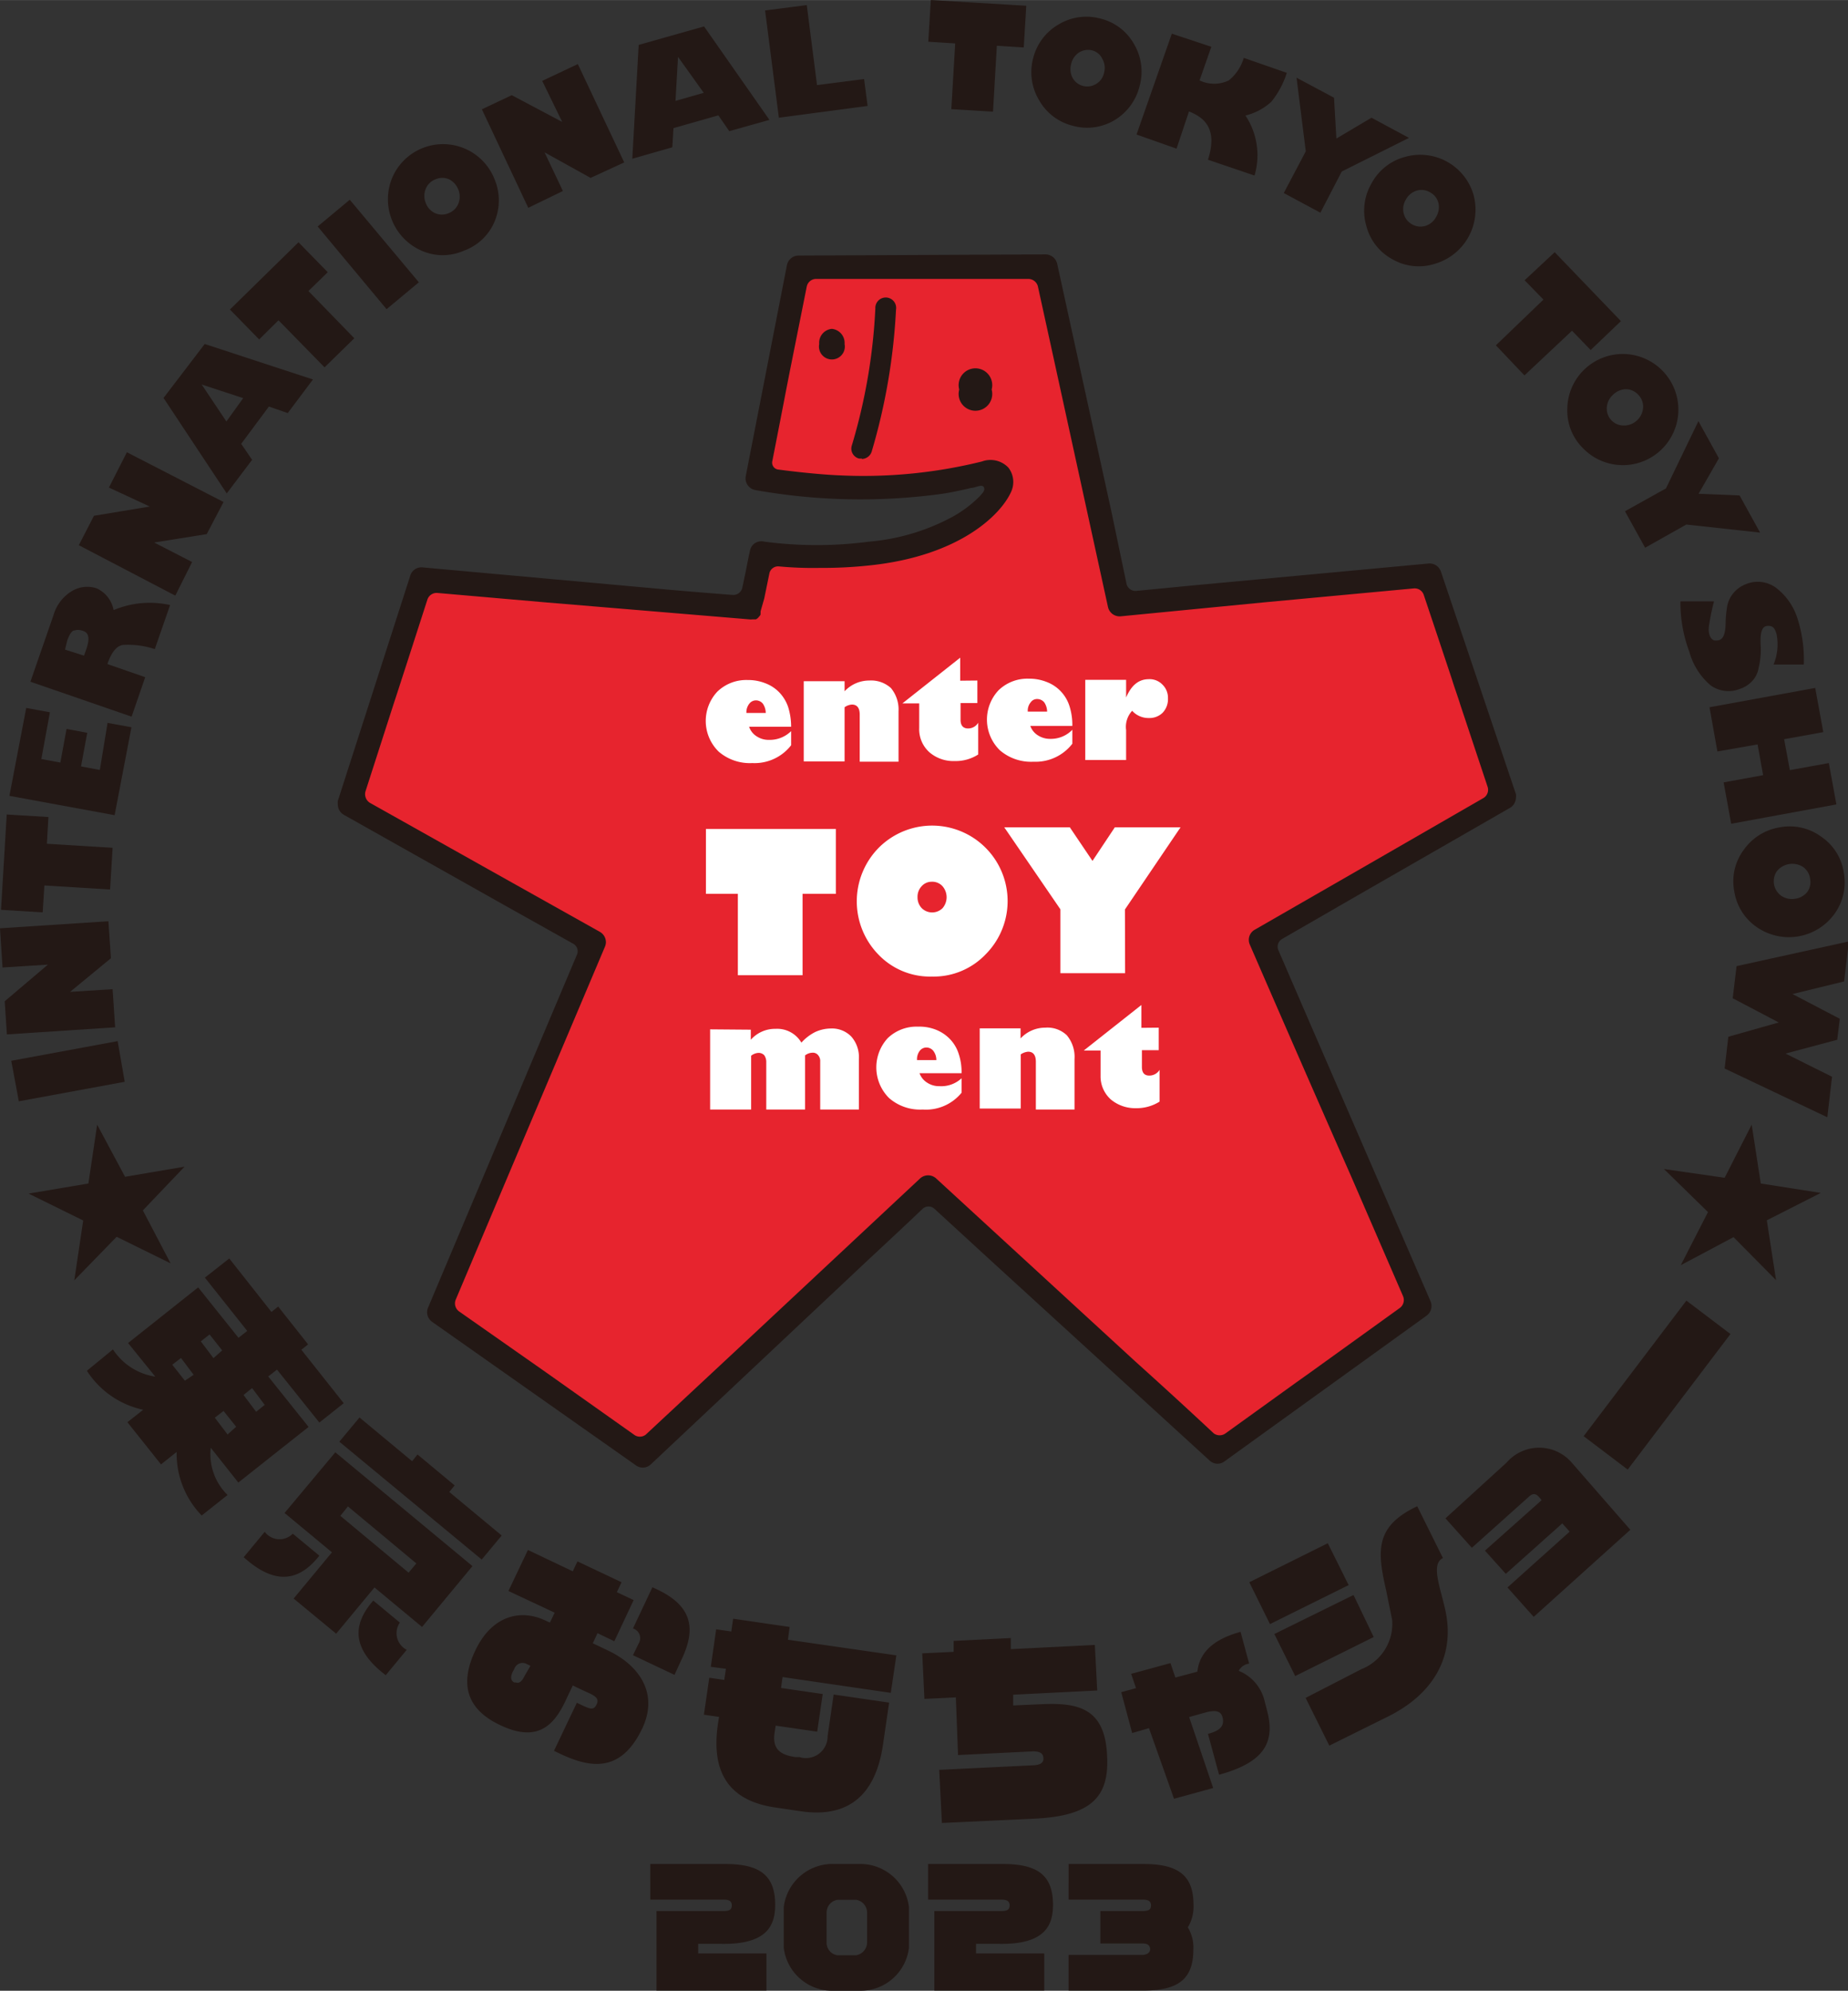 <svg xmlns="http://www.w3.org/2000/svg" width="38.79mm" height="41.78mm" viewBox="0 0 109.95 118.42"><rect x="0" y="0" width="109.95" height="118.42" fill="#333333" stroke="none"/><defs><style>.cls-2{fill:#231815}</style></defs><g id="レイヤー_2" data-name="レイヤー 2"><g id="レイヤー_1-2" data-name="レイヤー 1"><path d="M44.64 36.13l-19.56-1.67-4.31 13.39 14.57 8.21L26.06 78l12.12 8.54 17.06-15.9 17.21 15.75 12-8.65L75 55.87l14.5-8.34-4.44-13.36L66.61 36l-4.4-20.11-14.7.07-2.45 12.49a33.08 33.08 0 0013.57-.31c.27-.08.67-.11.85.12a.73.73 0 010 .7c-.58 1.29-2.92 3.43-7.75 4a23.6 23.6 0 01-6.45-.08l-.68 3.28" fill="#e7242e"/><path class="cls-2" d="M66.13 30.45c-1.27-5.79-3.23-14.76-3.23-14.76a.72.72 0 00-.69-.56l-14.7.07a.71.71 0 00-.69.57l-2.45 12.55a.71.71 0 00.57.83 35.66 35.66 0 0011.06.23c.64-.09 1.32-.25 1.8-.36.22 0 .62-.24.73-.05s-.07.36-.25.56a7.18 7.18 0 01-1.59 1.2 12.68 12.68 0 01-5 1.49 23.71 23.71 0 01-6.2 0 .73.73 0 00-.56.08.7.7 0 00-.31.46s-.08.35-.17.82-.29 1.4-.29 1.4a.55.55 0 01-.55.41s-2.23-.17-4-.33l-14.47-1.31a.69.69 0 00-.73.49l-4.31 13.4a.85.85 0 000 .22.71.71 0 00.36.61l9.65 5.43 4 2.24a.51.51 0 01.22.64l-1.69 4-7.17 17a.67.67 0 00-.06.28.71.71 0 00.3.57l12.13 8.54a.69.69 0 00.88-.06l12.99-12.22c1.89-1.75 3.2-3 3.2-3a.52.52 0 01.67 0l3.18 2.92L72 86.91a.69.69 0 00.88 0l12-8.65a.71.71 0 00.29-.58.74.74 0 00-.06-.28l-7.33-16.9-1.73-4a.53.53 0 01.22-.64l4.56-2.63 9-5.17a.71.71 0 00.36-.61.54.54 0 000-.22L85.73 34a.71.71 0 00-.74-.48L71 34.82l-3.41.33a.55.55 0 01-.56-.4zM45.47 35.6l.31-1.51a.53.53 0 01.55-.4 21.9 21.9 0 002.46.09 26 26 0 003.06-.16c5.26-.58 7.7-3 8.31-4.37a1.4 1.4 0 00-.16-1.43 1.47 1.47 0 00-1.58-.37 29.34 29.34 0 01-8.35.83c-1.64-.06-3.76-.35-3.76-.35a.41.41 0 01-.36-.5s.33-1.68.7-3.59c.11-.58.23-1.19.35-1.8l1-5a.57.57 0 01.54-.45H61.2a.59.59 0 01.55.44l.84 3.83 3.33 15.24a.71.71 0 00.76.56l8.63-.84 8.81-.82a.57.57 0 01.59.39s.81 2.41 1.67 5c.16.52.34 1 .51 1.55l1.62 4.87a.57.57 0 01-.25.66l-6.82 3.93-6.78 3.9a.69.69 0 00-.36.61.71.71 0 00.06.28s3.29 7.59 6 13.72l3.12 7.2a.59.59 0 01-.19.69l-5.43 3.91-.69.49-4.25 3.06a.59.59 0 01-.71 0s-2-1.88-4.67-4.28L55.72 70.12a.71.71 0 00-1 0L44 80.14l-5.58 5.2a.57.57 0 01-.7 0l-5-3.54-.44-.31L27.3 78a.59.59 0 01-.19-.68l3.38-8 5.5-13a.71.71 0 00.06-.28.71.71 0 00-.36-.61L29 51.68l-7-3.93a.61.61 0 01-.26-.66l1.7-5.28c.24-.72.47-1.45.7-2.15l1.29-4a.58.58 0 01.59-.39l6.55.57 12 1a.62.62 0 00.19 0h.21a.36.36 0 00.12-.08.2.2 0 00.06-.07.41.41 0 00.1-.13v-.07a.61.61 0 000-.12z"/><path class="cls-2" d="M51.27 27.27a.57.57 0 01-.18 0 .61.61 0 01-.41-.77 33.92 33.92 0 001.4-8.15.62.62 0 111.23.07 36.11 36.11 0 01-1.45 8.45.63.63 0 01-.59.43zm7.73-4.1a1 1 0 11-1.93 0 1 1 0 111.93 0zm-10.26-2.71a.77.77 0 101.51 0 .84.84 0 00-.76-.9.83.83 0 00-.75.9z"/><path d="M47.07 43.49v.84a2.75 2.75 0 01-2.31 1.06 2.84 2.84 0 01-2-.68 2.55 2.55 0 01-.08-3.57 2.47 2.47 0 011.8-.69 2.76 2.76 0 011.05.19 2.27 2.27 0 01.84.55 2.36 2.36 0 01.52.86 3.91 3.91 0 01.18 1.18h-2.5a1.07 1.07 0 00.45.57 1.27 1.27 0 00.72.21 1.81 1.81 0 001.33-.52zm-2.66-1.08h1.15a1 1 0 00-.17-.55.53.53 0 00-.42-.2.5.5 0 00-.39.2.81.81 0 00-.17.55zm5.84-1.89v.6a2 2 0 011.47-.64 1.75 1.75 0 011.29.45 2 2 0 01.45 1.38v3h-2.31V42.5c0-.39-.16-.59-.46-.59a.82.82 0 00-.44.16v3.22h-2.43v-4.77zm7.9-.04v1.34h-1v1c0 .34.16.52.47.51a.69.69 0 00.58-.34v1.89a2.48 2.48 0 01-1.41.39 2.18 2.18 0 01-1.49-.52 1.84 1.84 0 01-.61-1.45v-1.46h-1l3.44-2.72v1.37zm5.65 2.93v.83a2.76 2.76 0 01-2.31 1.07 2.84 2.84 0 01-2-.68 2.55 2.55 0 01-.08-3.57 2.47 2.47 0 011.8-.69 2.8 2.8 0 011.05.19A2.26 2.26 0 0163.63 42a3.68 3.68 0 01.17 1.18h-2.5a1.09 1.09 0 00.45.56 1.32 1.32 0 00.73.21 1.77 1.77 0 001.32-.54zm-2.65-1.08h1.15a1 1 0 00-.17-.55.55.55 0 00-.42-.2.46.46 0 00-.39.2.77.77 0 00-.17.55zm5.85-.84c.31-.73.75-1.09 1.35-1.09a1.06 1.06 0 01.81.32 1.09 1.09 0 01.33.82 1.17 1.17 0 01-.31.85 1.11 1.11 0 01-.82.32 1.3 1.3 0 01-1-.43 1.41 1.41 0 00-.36 1.15v1.78h-2.43v-4.77H67zM42 53.17v-3.86h7.73v3.86h-1.98v4.84H43.9v-4.84zm13.45 4.92a4.25 4.25 0 01-3.17-1.29 4.54 4.54 0 010-6.37 4.49 4.49 0 016.36 6.34 4.27 4.27 0 01-3.19 1.32zm0-5.64a.79.79 0 00-.61.26.91.91 0 00-.25.66.92.92 0 00.25.65.88.88 0 001.24 0 1 1 0 000-1.3.82.82 0 00-.66-.27zm11.49 5.44h-3.85v-3.8l-3.34-4.88h3.9l1.35 2 1.33-2h3.91l-3.31 4.89zm-22.27 3.36v.6a1.92 1.92 0 011.47-.65 1.67 1.67 0 011.54.82 2.82 2.82 0 01.82-.63 2.26 2.26 0 01.92-.21 1.6 1.6 0 011.23.48A1.85 1.85 0 0151.1 63v3h-2.3v-2.85a.53.53 0 00-.13-.39.39.39 0 00-.32-.14.73.73 0 00-.45.16V66h-2.31v-2.83a.68.68 0 00-.12-.4.46.46 0 00-.34-.14.76.76 0 00-.44.17V66h-2.44v-4.77zm12.54 2.89V65a2.73 2.73 0 01-2.31 1 2.81 2.81 0 01-2-.68 2.57 2.57 0 01-.08-3.57 2.47 2.47 0 011.8-.68 2.66 2.66 0 011.06.18 2.36 2.36 0 01.83.55 2.23 2.23 0 01.52.86 3.41 3.41 0 01.18 1.18h-2.5a1.09 1.09 0 00.45.56 1.28 1.28 0 00.73.21 1.77 1.77 0 001.32-.47zm-2.65-1.08h1.15a.9.9 0 00-.18-.55.53.53 0 00-.42-.2.5.5 0 00-.39.2.83.83 0 00-.16.55zm6.16-1.89v.6a2 2 0 011.47-.64 1.67 1.67 0 011.28.45 2 2 0 01.46 1.42v3h-2.3v-2.84c0-.4-.16-.6-.46-.6a.91.91 0 00-.44.16v3.22h-2.44v-4.77zm8.22-.04v1.34h-1v1c0 .34.15.52.46.51a.71.71 0 00.59-.34v1.89a2.56 2.56 0 01-1.41.39 2.25 2.25 0 01-1.49-.52 1.84 1.84 0 01-.61-1.4v-1.51h-1l3.43-2.71v1.36z" fill="#fff"/><path class="cls-2" d="M8.5 72l1.65 3.15-3.21-1.58-2.52 2.59.53-3.56L1.7 71l3.56-.6.52-3.5L7.44 70l3.54-.6zm94.11-1.94l1.61-3.16.54 3.5 3.57.56-3.21 1.63.55 3.56-2.53-2.56-3.14 1.67 1.62-3.16L99 69.54zM53 100.7l.33-2.23-6.45-.93.1-.76-3.36-.49-.11.76-.9-.13-.32 2.23.9.12-.1.66-.89-.13-.32 2.2.9.13-.07.45c-.41 2.86.66 4.54 3.42 4.94l1.56.23c2.25.32 4.34-.43 4.85-4l.36-2.47-3.3-.48-.36 2.47a1.29 1.29 0 01-1.68 1.25h-.24c-.83-.12-1.38-.43-1.24-1.42l.07-.45 2.47.36.33-2.24-2.48-.36.09-.65zm8.85.68l-1.57.07v-.64l5-.25-.14-2.71-5 .25v-.66l-3.4.17v.65l-1.87.09.13 2.71 1.87-.09.13 3.43 4.46-.22c.46 0 .61.15.62.41s-.16.4-.62.42l-5.58.27.16 3.16 5.57-.26c3.37-.17 4.38-1.34 4.26-3.7-.11-2.95-1.8-3.21-4.02-3.1zm-25.66-3.19l-.92-.44.28-.6 1 .48 1.15-2.45-1-.47.28-.59-2.62-1.24c-.11.22-.11.22-.28.59l-2.67-1.27-1.16 2.44L33 95.93l-.28.59-.29-.13c-1.38-.66-3.13-.36-4.15 1.79s-.37 3.57 1.48 4.44c2.37 1.13 3.31-.14 4-1.69l.32-.67c.52.26 1 .47 1 .47.37.18.57.34.42.65s-.3.32-.76.11l-.42-.2-1.36 2.86.38.18c1.84.87 3.63 1.11 4.88-1.53.98-2.1-.22-3.75-2.03-4.61zm-5 1.54c-.15.32-.33.42-.5.35h-.1c-.27-.14-.2-.47 0-.78a.52.52 0 01.76-.31l.21.1zm7.63-5.32l-1.16 2.46a.6.6 0 01.34.89l-.34.7 2.47 1.17.46-1c.89-1.92.49-3.25-1.8-4.22zm43.64.14l.37 1.82A2.9 2.9 0 0181 99.29L77.68 101l1.41 2.84 3.51-1.74c2.59-1.29 4.05-3.51 3.37-6.42-.3-1.32-.84-2.65-.12-3l-1.53-3.08c-2.48 1.17-2.4 2.61-1.86 4.95zM79 91.8l-4.67 2.32 1.23 2.49 4.68-2.32zm1.53 3.08l-4.71 2.32 1.24 2.5 4.67-2.32z"/><path class="cls-2" transform="rotate(-52.83 98.592 82.38)" d="M93.52 80.74h10.12v3.29H93.52z"/><path class="cls-2" d="M89.64 87L86 90.32l1.57 1.75L91 89c.34-.29.53 0 .72.24l-3.37 3 1.24 1.38 3.36-3 .44.49-3.7 3.32 1.56 1.75L97 91l-3.49-4a2.56 2.56 0 00-3.87 0zM73.7 99.39a.82.82 0 01.62-.43l-.51-1.89c-1.87.51-2.47 1.43-2.57 2.37l-1.31.35-.29-.86-2.34.64.29.85-.88.24.65 2.43 1-.29 1.49 4.2 2.33-.64-1.43-4.22 1-.28c.61-.16.92-.07 1 .35s-.1.73-.88.93l.66 2.43c2.77-.75 3.33-2 2.86-3.8l-.14-.54a2.58 2.58 0 00-1.55-1.84zM19 84.62l1.45-1.15-2.52-3.18.4-.32-1.78-2.25-.4.32-2.51-3.18L12.19 76l2.52 3.17-.52.41-2.4-3-4.17 3.31 1.62 2a3.67 3.67 0 01-2.52-1.62l-1.55 1.27a5.3 5.3 0 003.35 2.32l-.94.74 2 2.51.93-.74A5.28 5.28 0 0012 90.15l1.54-1.22a3.39 3.39 0 01-1-2.81l1.64 2.07 4.18-3.31-2.4-3 .52-.41zm-8-2.49l-.75-.95.52-.4.75 1zm1.7-1.34l-.75-1 .52-.41.75.95zm.84 4.54l-.76-1 .52-.4.75.94zm2.21-1.76l-.51.41-.75-1 .51-.41zM7.42 64.35l-6.3 1.16-.45-2.41L7 61.93zM23 18.39l-4.1-4.92 1.91-1.59 4.11 4.91zM2.54 54.27l-2.48-.15.34-5.67 2.48.15-.09 1.59 3.91.24-.15 2.48-3.91-.24zm12.88-34.08l-1.74-1.78 4.08-4 1.74 1.78-1.15 1.12 2.73 2.81-1.77 1.73-2.74-2.8zM55.23 2.48L55.38 0l5.68.34-.15 2.48-1.6-.1-.23 3.92-2.48-.15.23-3.91zm35.48 14.19L92.5 15l3.94 4.1-1.8 1.72-1.11-1.15-2.83 2.66-1.7-1.79 2.83-2.72zM6.4 43l1.42.26-1 5.23-6.26-1.15 1-5.23 1.41.26-.51 2.78 1.13.21.37-2 1.23.23-.37 2 1.12.21zm-4.59-2.45l1.37-3.95a2.48 2.48 0 011.08-1.43 1.76 1.76 0 011.5-.17 1.78 1.78 0 011 1.29 5.53 5.53 0 013.36-.3l-.91 2.62a5.06 5.06 0 00-1.82-.25c-.42 0-.76.43-1 1.14l2.25.78-.81 2.35zm2.06-1.91L5 39l.14-.4c.24-.71.11-1-.26-1.09a.72.72 0 00-.48 0c-.15 0-.32.36-.4.59zM15 27.35l-1.51 2-3.76-5.68 2.45-3.21 6.44 2.11-1.5 2-1.12-.39-1.65 2.22zm-1.53-2.28l1-1.39-2.47-.81zM40 8.76l-2.38.68.38-6.77 3.89-1.1 3.89 5.56-2.39.67-.65-.94-2.67.76zM40.19 6l1.68-.48-1.53-2.14zM27.6 14.91a3.11 3.11 0 01-2.52 0 3.34 3.34 0 01-1.74-4.35 3.29 3.29 0 016.08.09 3.25 3.25 0 010 2.54 3.13 3.13 0 01-1.82 1.72zm-1.7-4.24a1 1 0 00-.57.56 1.11 1.11 0 000 .84 1.06 1.06 0 00.56.61 1 1 0 00.8 0 1 1 0 00.58-.57 1.09 1.09 0 000-.83 1.14 1.14 0 00-.56-.62 1 1 0 00-.81.01zm37.93-3.19a3.17 3.17 0 01-2-1.51 3.23 3.23 0 01-.36-2.51 3.21 3.21 0 011.5-2 3.19 3.19 0 012.49-.36 3.14 3.14 0 012 1.5 3.23 3.23 0 01.35 2.49 3.27 3.27 0 01-1.49 2.05 3.17 3.17 0 01-2.49.34zM65 3a1 1 0 00-.8.12 1.09 1.09 0 00-.47.69 1.12 1.12 0 00.09.83A1 1 0 0065.2 5a1 1 0 00.49-.68 1.08 1.08 0 00-.11-.83A.92.92 0 0065 3zm17.86 12.43a3.15 3.15 0 01-1.57-2 3.23 3.23 0 01.31-2.52 3.18 3.18 0 012-1.58 3.3 3.3 0 014.07 2.26 3.35 3.35 0 01-2.27 4.09 3.14 3.14 0 01-2.54-.25zm2.21-4a1 1 0 00-.79-.09 1.09 1.09 0 00-.64.54 1.07 1.07 0 00-.12.83 1 1 0 00.49.63 1 1 0 00.81.09 1.07 1.07 0 00.63-.54 1.12 1.12 0 00.13-.83 1 1 0 00-.51-.63zm9.11 15.23a3.15 3.15 0 01-.93-2.35 3.3 3.3 0 015.68-2.24 3.3 3.3 0 01-4.75 4.59zm3.29-3.18a1 1 0 00-.74-.33 1.13 1.13 0 00-.77.34 1.11 1.11 0 00-.36.75 1 1 0 001 1.07 1.12 1.12 0 00.8-.31 1.13 1.13 0 00.36-.76 1 1 0 00-.29-.76zM103.18 53a3.12 3.12 0 01.57-2.45 3.24 3.24 0 012.16-1.34 3.16 3.16 0 012.46.57 3.12 3.12 0 011.33 2.13 3.2 3.2 0 01-.56 2.46 3.35 3.35 0 01-4.63.77 3.17 3.17 0 01-1.33-2.14zm4.51-.76a1 1 0 00-.43-.68 1.18 1.18 0 00-1.54.26 1.06 1.06 0 00.28 1.48 1.12 1.12 0 00.81.16 1.1 1.1 0 00.73-.42 1 1 0 00.15-.79zM46.34 7L45.52.62 48 .3l.61 4.76 2.8-.36.21 1.6zm25.73-4.22l-.7 2a2 2 0 001.74 0A2.68 2.68 0 0074 3.44l2.56.89a5.2 5.2 0 01-.92 1.72 3.48 3.48 0 01-1.54.82 4.26 4.26 0 01.54 3.57l-2.77-.94c.5-1.56.06-2.42-1.13-2.87L70 8.84 67.62 8l2.1-6zm6.49 9.87l-2.18-1.17L77.69 9l-.55-4.38 2.23 1.19.14 2.43L81.6 7l2.23 1.2-4 2zm19.32 19.93l-1.2-2.17 2.44-1.36 1.93-4 1.22 2.21-1.21 2.11 2.44.1 1.22 2.21-4.39-.48zm9.44 6.95h-1.8a3.14 3.14 0 00.18-1.81c-.06-.17-.12-.47-.43-.49s-.59.08-.51 1.27a4.56 4.56 0 01-.13 1.24 1.47 1.47 0 01-.37.76 1.71 1.71 0 01-.75.48 1.82 1.82 0 01-1.73-.21 4 4 0 01-1.27-2 8.3 8.3 0 01-.53-3h2a11.75 11.75 0 00-.28 1.33c-.13.64.11 1 .36 1s.62 0 .61-1.15a7.54 7.54 0 01.1-.94 1.78 1.78 0 011.1-1.26 1.83 1.83 0 011.78.2 3.69 3.69 0 011.31 1.89 8 8 0 01.36 2.69zm-4.23 19.85l.23-1.91L110 56l-.28 2.38-3.07.75 2.81 1.47-.15 1.25-3.08.82 2.77 1.38-.28 2.41-6.11-2.9.22-1.89 3-.85zM6.45 54.8L6.6 57l-2.43 2 2.53-.16.15 2.27-6.44.42-.13-1.97 2.57-2.18-2.7.17L0 55.22zm95.73-10.1l-.47-2.63 6.29-1.15.48 2.63-2.33.42.34 1.84 2.32-.42.45 2.46L103 49l-.45-2.46 2.35-.43-.33-1.83zM13.3 29.86l-1 1.91-3.13.5 2.26 1.16-1 2-5.74-3 .9-1.75 3.32-.55L6.48 29l1.07-2.1zm23.84-20.2l-2 .92-2.74-1.52 1.09 2.3-2.06 1-2.76-5.86 1.78-.84 3 1.59-1.19-2.44 2.12-1zM19 92.54l-1.58-1.31a1.1 1.1 0 01-1.67-.11l-1.25 1.51c1.93 1.75 3.35 1.37 4.5-.09z"/><path class="cls-2" d="M16.93 90l2.82 2.34-2.28 2.75L20 97.18l2.28-2.75 2.83 2.35 3-3.62-8.16-6.77zm3.77-.39L24.77 93l-.46.55-4.06-3.38zm6.03-.86l.32-.39-2.21-1.84-.32.4-3.13-2.6-1.2 1.44 8.47 7.01 1.19-1.43-3.12-2.59z"/><path class="cls-2" d="M23.79 96.52l-1.58-1.31c-1.23 1.4-1.32 2.87.74 4.44l1.25-1.51a1.11 1.11 0 01-.41-1.62zm14.9 14.36V113h4.37c.29 0 .48.07.48.34s-.17.34-.48.34h-4v4.73h6.54v-2.21h-4.06v-.57h1.33c2.76.06 3.25-1.08 3.25-2.32 0-1.83-1-2.43-3-2.43zm16.53 0V113h4.37c.28 0 .48.07.48.34s-.17.34-.48.34h-4v4.73h6.54v-2.21h-4.06v-.57h1.33c2.76.06 3.25-1.08 3.25-2.32 0-1.83-1-2.43-3-2.43zm-5.59 0a2.92 2.92 0 00-3 2.57v2.41a2.91 2.91 0 003 2.56h1.51a2.9 2.9 0 002.94-2.56v-2.41a2.91 2.91 0 00-2.94-2.57zm-.45 4.67v-1.8a.77.77 0 01.65-.74h1.11a.78.78 0 01.65.74v1.8a.79.79 0 01-.65.76h-1.11a.75.75 0 01-.65-.76m21.5-.91a2.4 2.4 0 00.33-1.33c0-1.83-1-2.43-3-2.43h-4.43V113H68c.28 0 .48.07.48.34s-.15.32-.43.34h-2.58v1.93H68c.28 0 .42.12.43.33s-.2.35-.48.35h-4.37v2.12H68c2 0 3-.6 3-2.43a2.31 2.31 0 00-.34-1.35"/></g></g></svg>